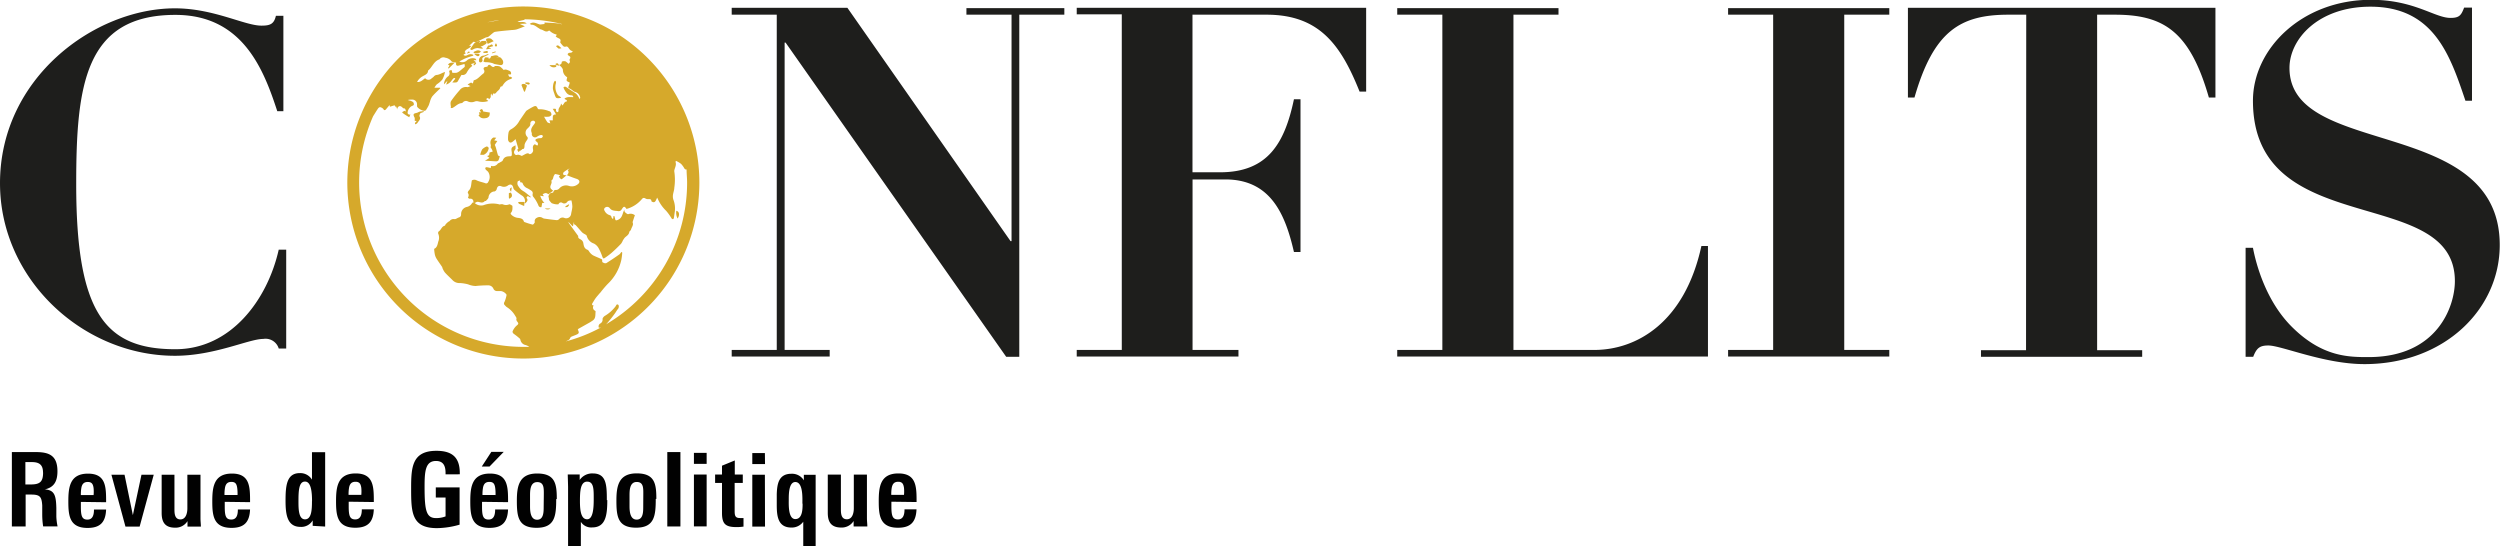 <?xml version="1.0" encoding="UTF-8"?>
<svg xmlns="http://www.w3.org/2000/svg" id="Layer_1" data-name="Layer 1" viewBox="0 0 381.2 83.29">
  <defs>
    <style>.cls-1{fill:#1e1e1c;}.cls-2{fill:#010101;}.cls-3{fill:#d6a92b;}</style>
  </defs>
  <path class="cls-1" d="M293.84,154.26H295c.52-1.34,1-1.72,2.31-1.72,2,0,8.52,2.84,14.65,2.84,12.18,0,20.63-8.37,20.63-18.16,0-19.8-32.06-13.15-32.06-27,0-4.41,4.41-9.34,12.33-9.34,9.71,0,12.18,7.47,14.5,14.34h1v-14.2h-1.2c-.45,1.2-.75,1.57-2.09,1.57-2.39,0-5.53-2.76-12.11-2.76-10.53,0-18,7.47-18,15.39,0,21.45,30.79,12.63,30.79,27.5,0,3.89-2.69,11.59-13.15,11.59-3,0-7,0-11.58-4.49-4.11-4-5.61-9.79-6.06-12.18h-1.12Zm-33.48-1h-6.87v1h24.58v-1H271.2V102.1h2.69c7.4,0,11.43,2.47,14.35,12.63h1V101.05H242.35v13.68h1c2.92-10.16,7-12.63,14.35-12.63h2.69ZM214.93,102.1h6.87v51.12h-6.87v1h24.58v-1h-6.87V102.1h6.87v-1H214.93Zm-50.45,0h6.88v51.12h-6.88v1h47.38V137.37h-1c-2.54,11.66-9.86,15.85-16.36,15.85H182.2V102.1h6.87v-1H164.48Zm-42,51.12h-6.87v1h24.66v-1h-7v-26h5c6.87,0,9.12,5.23,10.46,11.06h1V115h-1c-1.42,6.73-4,11.13-11.28,11.13h-4.19V102.1h11.29c8.07,0,11.35,4.63,14.19,11.73h1V101.05H115.61v1h6.87ZM63,102.1h6.87v51.12H63v1H77.94v-1H71.07V106.36h.15l33.63,47.9h2V102.1h6.87v-1H98.79v1h6.88v34.53h-.15L80.64,101.05H63Zm-68.36.17H-6.5c-.29,1.29-.93,1.5-2.21,1.5-2.57,0-7.28-2.64-13.19-2.64-12.2,0-26.67,10.55-26.67,26.67,0,14.69,12.69,26.31,26.67,26.31,6.06,0,11.26-2.57,13.47-2.57A2.1,2.1,0,0,1-6.07,153h1.14V137.93H-6.07c-1.72,7.63-7.28,15.18-15.76,15.18-10.7,0-15.12-5.49-15.12-25.17,0-15,1.28-25.81,15.12-25.81,10.27,0,13.47,8.34,15.54,14.69h.93Z" transform="translate(48.57 -99.86)"></path>
  <path class="cls-2" d="M89.33,175.32h-2a6,6,0,0,1,.06-1c.1-.63.35-1,1-1s.8.39.88.92a5.73,5.73,0,0,1,0,1.09m1.92,1.08c0-2.29,0-4.36-2.77-4.36s-3,2.05-3,4.22.17,4.06,2.93,4.06c1.92,0,2.75-.86,2.83-2.81H89.35c0,.74-.15,1.54-1,1.54s-1-.6-1-2v-.7Zm-7.51,3.73c0-.45-.06-.8-.06-1.3v-6.61h-2v5.14c0,.69-.21,1.67-1.06,1.67s-.91-.84-.91-1.52v-5.29h-2v5.84c0,1.49.61,2.23,2.06,2.23a2.13,2.13,0,0,0,1.88-1l0,.84Zm-9.87-3.5c0,.79,0,2.37-1.11,2.37s-1-2.26-1-3,0-2.65,1-2.65c1.21,0,1.08,2.48,1.08,3.31m1.95-4.41H74v.84a2.1,2.1,0,0,0-1.9-1c-1.95,0-2.18,1.57-2.23,3.12,0,.09,0,1.51,0,1.58,0,1.62.11,3.5,2.22,3.5a2.15,2.15,0,0,0,1.82-.89v3.77H75.8v-9.07c0-.13,0-1.73,0-1.86m-7.74,0H66.14v7.91h1.94Zm0-3.31H66.14v1.68h1.94Zm-3.26,11.24v-1.33c-.19,0-.36,0-.54,0-.72,0-.81-.36-.81-1.08V173.5h1.24v-1.28H63.47v-2.15l-1.95.8v1.35H60.47v1.28h1.05v4.56c0,1.68.52,2.17,2.2,2.17a6.63,6.63,0,0,0,1.1-.08m-5.64-7.93H57.24v7.91h1.94Zm0-3.31H57.24v1.68h1.94Zm-4-.12h-2v11.34h2Zm-5.67,8.3c0,.8,0,2-1,2s-1.09-1.25-1.09-2.06v-1.56c0-.79,0-2.12,1.1-2.12s1,1.06,1,2.08Zm2-1.15c0-2.32-.24-3.9-3-3.9s-3.09,1.94-3.09,4.15c0,2.42.21,4.13,3,4.13s3-1.79,3-4.38m-9.46.1c0,1.19-.08,3-1,3s-1.1-1.28-1.1-2.74.05-3,1.1-3,1,1.26,1,2.75m2,.08c0-2.31-.06-4.08-2.14-4.08a2.3,2.3,0,0,0-2,1l0-.84H38c0,.11.05,1.75.05,1.86v9.07H40v-3.71a1.85,1.85,0,0,0,1.74.85c2.08,0,2.29-1.95,2.29-4.17m-9.7,1c0,.8,0,2-1,2s-1.08-1.25-1.08-2.06v-1.56c0-.79,0-2.12,1.1-2.12s1,1.06,1,2.08Zm2-1.15c0-2.32-.24-3.9-3-3.9s-3.09,1.94-3.09,4.15c0,2.42.2,4.13,3,4.13s3-1.79,3-4.38m-8-7.2H26.35L24.89,171h1.18Zm-1.36,6.58H25a6,6,0,0,1,.06-1c.09-.63.34-1,1-1s.8.39.88.92a6.68,6.68,0,0,1,.05,1.09m1.91,1.08c0-2.29,0-4.36-2.76-4.36s-3,2.05-3,4.22.17,4.06,2.93,4.06c1.92,0,2.75-.86,2.83-2.81H26.93c0,.74-.14,1.54-1,1.54s-1-.6-1-2v-.7Zm-7.36-4.25V172c0-2.4-1.17-3.4-3.56-3.4-3.77,0-3.86,2.57-3.86,5.79,0,3.64.09,6,3.94,6a12.81,12.81,0,0,0,3.45-.53v-5.68H17.88v1.54h1.49v2.88a3.93,3.93,0,0,1-1.43.26c-1.5,0-1.77-1.09-1.77-4.76,0-2.35.11-3.95,1.74-3.95,1.18,0,1.46.83,1.46,1.85v.19ZM6.58,175.32h-2a6,6,0,0,1,.06-1c.09-.63.35-1,1-1s.8.39.88.92a5.73,5.73,0,0,1,0,1.09m1.91,1.08c0-2.29,0-4.36-2.76-4.36s-3,2.05-3,4.22.17,4.06,2.93,4.06c1.92,0,2.75-.86,2.83-2.81H6.6c0,.74-.15,1.54-1,1.54s-1-.6-1-2v-.7ZM-1,176.27c0,1.31-.07,2.78-1.06,2.78s-1-1.6-1-2.76c0-1.71.09-3,1-3s1.07,1.55,1.07,3m2,3.86c0-.09,0-1.35,0-1.44v-9.9H-1V173A2.07,2.07,0,0,0-2.85,172c-2,0-2.18,1.88-2.18,4.2,0,2.06.22,4,2.29,4a2,2,0,0,0,1.85-1l0,.84Zm-13.35-4.81h-2a6,6,0,0,1,.06-1c.09-.63.34-1,1-1s.8.39.88.92a6.68,6.68,0,0,1,.05,1.09m1.91,1.08c0-2.29,0-4.36-2.76-4.36s-3,2.05-3,4.22.17,4.06,2.93,4.06c1.92,0,2.75-.86,2.83-2.81h-1.86c0,.74-.14,1.54-1,1.54s-1-.6-1-2v-.7Zm-7.5,3.73c0-.45-.06-.8-.06-1.3v-6.61H-20v5.14c0,.69-.22,1.67-1.06,1.67s-.91-.84-.91-1.52v-5.29h-1.95v5.84c0,1.49.61,2.23,2.05,2.23a2.13,2.13,0,0,0,1.89-1v.84Zm-7.19-7.91H-27l-1.31,6.16-1.27-6.16h-2l2.14,7.91h2.16Zm-9.11,3.1h-2a6,6,0,0,1,.06-1c.09-.63.35-1,1-1s.8.39.88.92a5.73,5.73,0,0,1,0,1.09m1.91,1.08c0-2.29,0-4.36-2.76-4.36s-3,2.05-3,4.22.17,4.06,2.93,4.06c1.92,0,2.75-.86,2.83-2.81h-1.85c0,.74-.15,1.54-1,1.54s-1-.6-1-2v-.7ZM-42,171.91c0,1.43-.5,1.82-1.88,1.82h-.82v-3.41h1c1.11,0,1.69.41,1.69,1.59m2.22,8.22a9,9,0,0,1-.19-1.5c0-.44,0-.9,0-1.32-.05-1.93-.28-2.72-1.76-2.83,1.49-.31,1.93-1.35,1.93-2.76,0-2.53-1.41-2.93-3.39-2.93h-3.56v11.34h2.1v-4.86h.83c1.37,0,1.61.34,1.7,1.65,0,.48,0,1,0,1.44a11.73,11.73,0,0,0,.14,1.77Z" transform="translate(48.57 -99.86)"></path>
  <path class="cls-3" d="M20.19,116.31a.28.28,0,0,0,.25,0c.47-.23.82-.69,1.39-.73a.39.39,0,0,0,.19-.12.62.62,0,0,1,.76-.13,1.29,1.29,0,0,0,1.07,0,.9.9,0,0,1,.56,0,2.68,2.68,0,0,0,1.48-.07l-.35-.3.31-.18L26,115a1.4,1.4,0,0,0,.26-.34c0-.09,0-.22,0-.34a.92.92,0,0,1,.1-.2l.08.31.07,0,.13-.34c.25.14.37,0,.51-.18s.44-.36.51-.59.15-.32.33-.28a4.5,4.5,0,0,1,.35-.51,2,2,0,0,1,1-.63c.08,0,.13-.12.19-.18a1.2,1.2,0,0,0-.24-.15.66.66,0,0,0-.21,0l-.19-.37c.16,0,.42,0,.44,0a.41.41,0,0,0-.24-.55c-.29-.12-.6-.28-.85-.11a3.94,3.94,0,0,0-.57-.53,1.4,1.4,0,0,0-.51-.09c-.09,0-.21,0-.25,0-.27.31-.47.09-.67-.08s-.34-.1-.46.1a1.63,1.63,0,0,0-.09.19l0-.09a2,2,0,0,0-.35.06c-.18.08-.21.22-.12.4a.44.44,0,0,1-.12.6c-.49.35-.84.89-1.43,1l-.14.49c-.13-.06-.23-.15-.3-.13a3.28,3.28,0,0,0-.5.3l.45.23c-.22.07-.38.18-.51.15a1.17,1.17,0,0,0-1.14.46,18.17,18.17,0,0,0-1.33,1.68.77.77,0,0,0-.07.41,4,4,0,0,0,.06.47C20.15,116.15,20.14,116.27,20.19,116.31Z" transform="translate(48.57 -99.86)"></path>
  <path class="cls-3" d="M27.36,123.51c-.11-.31-.18-.64-.28-1s-.13-.37-.2-.57l.38-.58-.47-.1.31-.4c-.21,0-.4-.06-.49,0a.86.86,0,0,0-.4.78c0,.18.1.38.05.54a.27.27,0,0,0,.09.31,1.89,1.89,0,0,1,.21.48l-.48.14-.07.42-.3.13.35.28-.69.44c.65,0,1.2.07,1.74.08a.44.44,0,0,0,.33-.16,4.08,4.08,0,0,0,.2-.62C27.54,123.67,27.4,123.61,27.36,123.51Z" transform="translate(48.57 -99.86)"></path>
  <path class="cls-3" d="M26.33,108.42s-.08.17-.13.26l.06,0-.32.16v-.2c-.19,0-.45-.08-.55,0s-.16.38-.25.62c.11,0,.2.09.27.08a3.73,3.73,0,0,1,1.21.18.93.93,0,0,0,.2.1c.35.06.69.14,1,.17a.37.37,0,0,0,.3-.2.71.71,0,0,0-.18-.74.5.5,0,0,0-.65-.24,1.29,1.29,0,0,1-.21.06v0l.41-.17s0,0,0,0C27.12,108.11,26.72,108.39,26.33,108.42Z" transform="translate(48.57 -99.86)"></path>
  <path class="cls-3" d="M25,107.29l.05-.1-.36-.24a1,1,0,0,0,.29-.07,3.48,3.48,0,0,0,.56-.34c.06-.05.12-.18.09-.24s-.17-.23-.22-.22c-.25.08-.59-.09-.76.25,0,0-.11,0-.22.09l.26-.32a1.4,1.4,0,0,0-1,.42l-.56.8c.14.27.34.13.57,0a1.63,1.63,0,0,1,.57-.13C24.48,107.22,24.73,107.27,25,107.29Z" transform="translate(48.57 -99.86)"></path>
  <path class="cls-3" d="M24.39,117.4c.3.57.78.55,1.26.44a.7.7,0,0,0,.39-.31,1.46,1.46,0,0,0,.07-.51l-1-.16c-.11-.41-.24-.46-.53-.18l.2.31-.32,0C24.45,117.16,24.7,117.34,24.39,117.4Z" transform="translate(48.57 -99.86)"></path>
  <path class="cls-3" d="M15.57,116.86c-.21,0-.4.16-.6.21-.52.11-.58.21-.35.68a.56.56,0,0,0,.05.08v.47l.27,0c0,.19-.41.24-.15.52.11-.08.25-.13.3-.23.19-.31.57-.58.3-1,0,0,0-.1,0-.15s.09-.2.15-.33l.5-.18,0-.12A3.75,3.75,0,0,0,15.57,116.86Z" transform="translate(48.57 -99.86)"></path>
  <path class="cls-3" d="M36.43,114.24a2.1,2.1,0,0,1-.27-1.55,1,1,0,0,0,.05-.35c0-.06-.09-.11-.14-.17a.58.58,0,0,0-.13.14,1.4,1.4,0,0,0-.13.34,2.8,2.8,0,0,0-.07.76,4.15,4.15,0,0,0,.23.76,2,2,0,0,0,.23.56c.13.17.62.11.81,0C36.82,114.56,36.52,114.45,36.43,114.24Z" transform="translate(48.57 -99.86)"></path>
  <path class="cls-3" d="M25.94,122.49a.14.14,0,0,0,0-.11c-.09-.08-.23-.22-.28-.19a1.81,1.81,0,0,0-.7.44,2.84,2.84,0,0,0-.3.83,4.27,4.27,0,0,0,.53,0A1.26,1.26,0,0,0,25.94,122.49Z" transform="translate(48.57 -99.86)"></path>
  <path class="cls-3" d="M25.79,106.56l.92-.42-.38-.36a.85.85,0,0,0-.73,0,.29.29,0,0,0-.05.2c.06.17.15.33.22.49Z" transform="translate(48.57 -99.86)"></path>
  <path class="cls-3" d="M31.47,113.82l.31-.87a.59.59,0,0,0-.68-.27c-.06,0-.16.12-.15.16l.4,1Z" transform="translate(48.57 -99.86)"></path>
  <path class="cls-3" d="M25.28,108.5l.62-.29,0-.13-.26.09a1.85,1.85,0,0,1-.46.17.73.73,0,0,0-.7.89.22.22,0,0,0,.17.14A.32.32,0,0,0,25,109C24.88,108.69,25.08,108.6,25.28,108.5Z" transform="translate(48.57 -99.86)"></path>
  <path class="cls-3" d="M30.59,130.94l.76.34.07-.63c-.28,0-.53,0-.78,0a.79.79,0,0,0-.23.08A.88.88,0,0,0,30.59,130.94Z" transform="translate(48.57 -99.86)"></path>
  <path class="cls-3" d="M19.85,110.3l.89-.87c-.35,0-.72-.12-1,.29l.24.13-.24.39Z" transform="translate(48.57 -99.86)"></path>
  <path class="cls-3" d="M25.88,106.78l-.3.51,0,.1.71-.12v-.06l-.39-.1.71-.21C26.42,106.26,26.11,107,25.88,106.78Z" transform="translate(48.57 -99.86)"></path>
  <path class="cls-3" d="M54.56,132a1.81,1.81,0,0,0,.19,1.18C55.12,132.62,55,132.11,54.56,132Z" transform="translate(48.57 -99.86)"></path>
  <path class="cls-3" d="M29.05,130.16c.49-.17.57-.53.27-.94l-.3.09c0,.15,0,.29,0,.43S29,130,29.05,130.16Z" transform="translate(48.57 -99.86)"></path>
  <path class="cls-3" d="M24.49,107.92c.1,0,.18-.13.27-.2-.38-.34-.67-.13-1,0a.2.2,0,0,0-.12.12s.05.12.08.12A5.88,5.88,0,0,0,24.49,107.92Z" transform="translate(48.57 -99.86)"></path>
  <path class="cls-3" d="M36.15,110.08c.06,0,.09-.1.14-.16s-.12-.13-.18-.13c-.28,0-.56,0-.9,0A.82.82,0,0,0,36.15,110.08Z" transform="translate(48.57 -99.86)"></path>
  <path class="cls-3" d="M24.44,108.39a.26.26,0,0,0,.11-.23.32.32,0,0,0-.24-.11,4.67,4.67,0,0,0-.52,0v.09a2.86,2.86,0,0,0,.38.26A.29.29,0,0,0,24.44,108.39Z" transform="translate(48.57 -99.86)"></path>
  <path class="cls-3" d="M36.61,107.27c.09,0,.24,0,.43-.06-.5-.45-.5-.52-.83-.32A2,2,0,0,0,36.61,107.27Z" transform="translate(48.57 -99.86)"></path>
  <path class="cls-3" d="M32.23,112.62c-.06-.06-.11-.18-.18-.18a3,3,0,0,0-.52,0l0,.16a3.13,3.13,0,0,0,.52.16C32.08,112.79,32.16,112.68,32.23,112.62Z" transform="translate(48.57 -99.86)"></path>
  <path class="cls-3" d="M25.15,107.93c.17,0,.35,0,.52,0s.13-.1.14-.16-.08-.15-.11-.14a5.78,5.78,0,0,0-.57.12Z" transform="translate(48.57 -99.86)"></path>
  <path class="cls-3" d="M27.05,107c.06-.07.17-.14.17-.21a1,1,0,0,0-.14-.3H27c0,.1-.12.21-.11.31S27,106.88,27.05,107Z" transform="translate(48.57 -99.86)"></path>
  <path class="cls-3" d="M30.59,123l.09-.45-.09-.06c-.1.07-.29.14-.29.2s.12.22.19.34Z" transform="translate(48.57 -99.86)"></path>
  <path class="cls-3" d="M29.47,128.42c-.36.17-.39.34-.11.68Z" transform="translate(48.57 -99.86)"></path>
  <path class="cls-3" d="M38,131.39a1.37,1.37,0,0,0,.22-.3l-.08-.07-.49.29,0,.14A1,1,0,0,0,38,131.39Z" transform="translate(48.57 -99.86)"></path>
  <path class="cls-3" d="M36.61,109.88l.07-.06c-.07-.1-.12-.24-.22-.29s-.21,0-.32.07v.1Z" transform="translate(48.57 -99.86)"></path>
  <path class="cls-3" d="M35.37,131.65h-.86A.72.72,0,0,0,35.37,131.65Z" transform="translate(48.57 -99.86)"></path>
  <path class="cls-3" d="M23.72,109.83a2.52,2.52,0,0,0,.25-.21c.11-.14.07-.23-.11-.25l-.24.38Z" transform="translate(48.57 -99.86)"></path>
  <path class="cls-3" d="M22.63,108.05l.49-.22C22.8,107.56,22.74,107.86,22.63,108.05Z" transform="translate(48.57 -99.86)"></path>
  <path class="cls-3" d="M27,107.83l0-.14-.54.19,0,.11Z" transform="translate(48.57 -99.86)"></path>
  <path class="cls-3" d="M31.24,100.85a26.84,26.84,0,1,0,26.83,26.83A26.87,26.87,0,0,0,31.24,100.85Zm-3.73,2.07a.66.66,0,0,1-.2.06c-.53.11-1,.19-1.58.28C26.32,103.12,26.91,103,27.51,102.92ZM6.19,127.68a25,25,0,0,1,2.13-10.09c.23-.36.45-.73.68-1.08s.38-.39.72-.17a.49.49,0,0,1,.18.17c.14.23.27.15.4,0s.32-.39.49-.58c0,0,.05,0,.08,0l0,.21.73-.23.13.31.06-.22.22.55c0-.09,0-.13,0-.16.19-.41.45-.46.77-.15.06.06.13.14.2.14.32,0,.27.23.34.46-.11,0-.19-.09-.24-.07a2.39,2.39,0,0,0-.34.21,1.75,1.75,0,0,0,.2.19c.14.11.29.2.44.3l.45.27.18-.44a.29.29,0,0,1-.43-.24,1.28,1.28,0,0,1,.69-1.06c.1,0,.25-.11.26-.18a.51.51,0,0,0-.11-.39,1.64,1.64,0,0,0-.5-.23c-.1,0-.21-.06-.31-.09a2,2,0,0,1,.63-.06.71.71,0,0,1,.78.7c0,.1,0,.21,0,.31.06.32.94.81,1.23.67a.28.28,0,0,0,.15-.11c.13-.21.26-.42.37-.64s.13-.38.21-.57a2.73,2.73,0,0,1,.34-.82c.38-.46.83-.85,1.25-1.27l-.05-.08h-.85a2.63,2.63,0,0,1,.37-.53,3.37,3.37,0,0,0,.84-.73,3.62,3.62,0,0,0,.4-1.16l-.46.19a2.74,2.74,0,0,1-.7.27.67.67,0,0,0-.52.23,1.54,1.54,0,0,1-.34.28.65.65,0,0,1-1,0c-.37.23-.67.63-1.23.57a2.06,2.06,0,0,1,.89-.89c.35-.2.74-.33.78-.81,0,0,0-.07.08-.1.58-.52.82-1.38,1.66-1.65a0,0,0,0,0,0,0,.73.73,0,0,1,.88-.25,1.46,1.46,0,0,1,.85.42.61.61,0,0,0,.46.28c.12,0,.24,0,.36.07-.08.29.05.5.29.45s.71-.19,1-.28a.36.36,0,0,0,0,.19c.1.26-.09.35-.25.48l-.38.32a1.83,1.83,0,0,1-.57.36,2.62,2.62,0,0,1-.69,0l-.08-.39c-.35,0-.44.06-.35.34a.56.56,0,0,1-.27.65,1.55,1.55,0,0,0-.56,1.17l.53-.56-.2.6a1.62,1.62,0,0,0,.82-.6,1.9,1.9,0,0,1,.35-.4s.14,0,.22,0a.73.73,0,0,1-.07.19c-.1.14-.22.28-.38.48a3.39,3.39,0,0,0,.57,0,.37.37,0,0,0,.25-.15c.2-.34.39-.69.58-1a.71.71,0,0,0,.83-.41,4.7,4.7,0,0,1,.4-.59,3.7,3.7,0,0,1,.42-.37l-.2-.28.51-.15h0l.21-.17-.34-.27.46,0c-.08-.1-.11-.19-.18-.24a1.33,1.33,0,0,0-1.24.23,1,1,0,0,1-1.2.2c.32-.17.64-.36,1-.5a11.35,11.35,0,0,1,1.12-.38l0-.13a.9.9,0,0,0-.8,0c-.21.11-.44.23-.7,0l.38-.26-.18-.12c.08-.56.77-.51,1-1l-.32,0c.16-.15.29-.28.43-.4s.22-.32.44-.14c0,0,.1,0,.15,0l1.48-.71c.13-.06.3-.05.42-.12a5.45,5.45,0,0,0,.46-.38c.19-.14.38-.35.59-.38.83-.12,1.67-.19,2.51-.27a4,4,0,0,0,.7-.08c.43-.13.85-.31,1.31-.49l-.78-.36,1.06-.06c-.43-.42-.93-.09-1.4-.32l1.07-.25v-.08a25.13,25.13,0,0,1,5.66.71v.06a2.49,2.49,0,0,0-.47-.12c-.7-.1-1.43-.11-2.14-.16l0,.23-.51.06a.75.75,0,0,1-.26,0c-.49-.16-1-.48-1.48-.07.07,0,.16.13.25.12.47,0,.76.32,1.12.53.11.06.21.17.33.19.4.07.74.53,1.2.19,0,0,.1,0,.12,0a2.15,2.15,0,0,0,1,.57s.06,0,.09.08l-.16.22a1.25,1.25,0,0,0,.24.18c.26.15.64.21.46.67,0,0,0,.05,0,.08a4.51,4.51,0,0,0,.44.54.41.41,0,0,0,.36.1c.24-.1.36.05.45.17s.3.49.65.5c-.1.26-.28.25-.48.26s-.21.13-.32.2c.08.1.14.24.25.29a.26.26,0,0,1,.13.41.34.34,0,0,0-.06.27c.13.23,0,.35-.15.51-.15-.12-.27-.24-.41-.34s-.65-.1-.64.11-.15.36-.41.39c.11.13.25.2.34.31s.26.32.25.48a1.27,1.27,0,0,0,.65,1.09c0,.19-.14.43-.06.55s.35.21.46.27a3.51,3.51,0,0,1-.15.49c-.13.28-.1.33.18.44a1.74,1.74,0,0,1,.36.24,1.7,1.7,0,0,0,.34.23,1.09,1.09,0,0,1,.86.9,1,1,0,0,1-.08.23,4.8,4.8,0,0,0-.3-.54,1.65,1.65,0,0,0-.34-.36c-.44-.3-.89-.57-1.32-.88-.2-.14-.34-.19-.52,0a3.12,3.12,0,0,0,.43.76,1,1,0,0,0,.69.43c.14,0,.38,0,.38.28-.45,0-.93-.09-1.32.21,0,.22.47.13.32.46-.4,0-.4.44-.69.6l-.11-.25h-.08c0,.4-.47.64-.35,1.11,0,0-.14.18-.17.17s-.25-.14-.24-.19c.09-.48-.23-.3-.49-.33l.51.86c-.32,0-.46.09-.49.32a3.08,3.08,0,0,0,0,.58s0,0-.07,0l-.46,0,.14.47c-.18-.07-.37-.09-.45-.19a8.47,8.47,0,0,1-.5-.84,3.07,3.07,0,0,0,.69,0,.56.56,0,0,0,.41-.24c.06-.11,0-.31-.1-.45s-.18-.13-.29-.17a3.64,3.64,0,0,0-1.53-.27.24.24,0,0,1-.16-.14c-.15-.34-.28-.43-.63-.27a10,10,0,0,0-1.09.64s0,0-.06.07c-.34.49-.69,1-1,1.46a3.16,3.16,0,0,1-1.3,1.31.72.72,0,0,0-.35.44,4.83,4.83,0,0,0-.08,1.14.56.56,0,0,0,.27.41c.09.05.3,0,.42-.11a3.61,3.61,0,0,0,.45-.4c.17.57.31,1.07.47,1.57a1,1,0,0,0,.15.27,2.4,2.4,0,0,0,.26-.18c.06,0,.12-.14.17-.14.23,0,.27-.12.3-.28s0-.38.09-.57a1.58,1.58,0,0,1,.21-.38c.11-.19.32-.38.15-.62a.87.87,0,0,1,.08-1.33c.19-.21.43-.39.37-.73,0-.08.05-.19.1-.26s.32-.25.53-.09.07.28,0,.42c-.31.41-.68.81-.4,1.39a.17.17,0,0,1,0,.1.5.5,0,0,0,.8.46,2.28,2.28,0,0,1,.3-.17c.21-.07.43-.18.6.07-.12.29-.18.32-.46.33a1.57,1.57,0,0,0-.48.09c-.28.12-.28.27,0,.47s.17.55.08.55-.23-.11-.35-.17l-.07,0c-.33.21-.27.53-.22.85s-.27.62-.45.63a.13.13,0,0,1-.12,0c-.21-.2-.4-.09-.61,0l-.55.29a1.72,1.72,0,0,0-.55-.19c-.16,0-.25.11-.43,0a.5.5,0,0,1-.2-.46,1.25,1.25,0,0,1,.23-.41v-.56c-.66.31-.69.39-.57,1.08,0,.11,0,.22,0,.32s0,.27-.27.27c-.45,0-.9.07-1.1.61-.06.16-.31.24-.48.35s-.24.09-.31.18a.88.88,0,0,1-1,.32l-.05.34a5.42,5.42,0,0,0-.62-.14c-.07,0-.2.06-.21.12a.33.33,0,0,0,.08.26c.11.13.26.22.36.35a1.41,1.41,0,0,1,0,1.53.32.32,0,0,1-.45.18c-.42-.15-.88-.23-1.29-.42a.71.71,0,0,0-.75,0c-.13.57-.05,1.14-.49,1.57-.09.08-.16.3-.11.37.2.26.08.5,0,.75.11,0,.21.12.3.11a.42.42,0,0,1,.53.4c0,.21.17.3.39.15a.47.47,0,0,1,.36-.08c.34.07.69.24,1-.13,0,0,.12,0,.15,0,.15-.18.39-.36.41-.56a1,1,0,0,1,.73-.88.5.5,0,0,0,.52-.38c.09-.41.32-.58.72-.42a1,1,0,0,0,1-.14c.39-.25.68-.13.79.32a.66.66,0,0,0,.19.36,12.38,12.38,0,0,0,1.08.83,1,1,0,0,1,.51,1.11.4.4,0,0,0,0,.15c.44-.34.5-.59.25-.87.15-.5.41-.1.63-.06,0-.05,0-.1,0-.11-.31-.25-.62-.51-.94-.75a4.81,4.81,0,0,1-.5-.33,2.75,2.75,0,0,1-.53-.7.83.83,0,0,1,0-.54c0-.08.23-.11.37-.18l0,.29c.17,0,.34.06.37.12a1.25,1.25,0,0,0,.74.8,3.18,3.18,0,0,1,.44.26c.24.14.43.3.36.62a.51.51,0,0,0,.06.37,5.27,5.27,0,0,1,.81,1.35.38.38,0,0,0,.47.27l.12-.64.33,0a2.68,2.68,0,0,1-.64-1.1l.52.09,0-.09-.15-.22c.44-.24.56-.23.87,0l.73-.53-.3-.27c-.35-.4.15-.76.06-1.15a.19.19,0,0,1,0-.17c.28-.17.23-.5.37-.73s.15-.24.22-.23a5.82,5.82,0,0,1,.72.18l-.2.23.31.35s.14.06.17,0c.23-.17.44-.36.71-.59a1.35,1.35,0,0,1-.21,0c-.12,0-.3-.06-.32-.13a.4.4,0,0,1,.1-.34,6.71,6.71,0,0,1,.71-.47.85.85,0,0,1,.17-.06l0,0-.29.23c.27.33.07.54-.11.79.51.19,1,.39,1.47.54s.55.5.25.77a1.44,1.44,0,0,1-1.47.29,1.36,1.36,0,0,0-1.44.43.75.75,0,0,1-.37.2c-.23,0-.47,0-.51.34,0,0-.12.1-.18.1-.36,0-.49.27-.58.54a2.2,2.2,0,0,1,.09.43.41.41,0,0,0,.07.22c.1.13.22.25.33.38a2.22,2.22,0,0,0,1,.19.11.11,0,0,0,.07-.06.38.38,0,0,1,.59-.15.53.53,0,0,0,.69-.13c.18-.24.38-.25.67-.26a4.68,4.68,0,0,1,.14.9c0,.4-.13.79-.19,1.19a.75.75,0,0,1-1,.59.69.69,0,0,0-.82.17.54.54,0,0,1-.36.16c-.64-.06-1.28-.15-1.92-.24a.77.77,0,0,1-.28-.12.8.8,0,0,0-.84,0,.54.54,0,0,0-.31.65c0,.11-.25.41-.33.39a11.67,11.67,0,0,1-1.27-.4.27.27,0,0,1-.08-.1c-.12-.4-.48-.47-.8-.52a1.71,1.71,0,0,1-1.08-.47c-.17-.18-.16-.24,0-.41a1,1,0,0,0,.14-.46,2.93,2.93,0,0,0,0-.51l-.24-.16c-.07,0-.18-.09-.23-.07a1.2,1.2,0,0,1-1,0,.63.63,0,0,0-.3,0c-.1,0-.2.06-.28,0a4,4,0,0,0-2.36.14,1.44,1.44,0,0,1-1.32-.32c-.17-.11-.29-.15-.42,0a1.2,1.2,0,0,1-.82.59,1.11,1.11,0,0,0-.85,1c0,.25,0,.48-.32.59s-.48.29-.7.26a.75.75,0,0,0-.72.28c-.06.07-.16.09-.24.15a3.61,3.61,0,0,0-.35.33c-.07.07-.1.24-.17.25-.48.11-.54.65-.92.87a.35.35,0,0,0-.07.34,1.55,1.55,0,0,1,0,1.23c-.1.42-.18.91-.62,1.08a5.94,5.94,0,0,0,.09.79,2.14,2.14,0,0,0,.26.69c.28.45.6.88.89,1.32,0,0,0,.13.05.19a2.68,2.68,0,0,0,.35.62c.36.4.76.76,1.14,1.14a1.43,1.43,0,0,0,1.16.47,5.93,5.93,0,0,1,1.24.2,3.27,3.27,0,0,0,1.13.25,17.56,17.56,0,0,1,1.93-.1.84.84,0,0,1,.8.52.58.58,0,0,0,.59.35l.54,0a1.28,1.28,0,0,1,.86.54.29.29,0,0,1,0,.13,5,5,0,0,1-.31,1,.35.35,0,0,0,.06.49,2.29,2.29,0,0,0,.27.27,3.85,3.85,0,0,1,1.28,1.29c.09.16.27.39.22.49s0,.3.09.41c.28.35.24.4-.11.69a2.44,2.44,0,0,0-.54.76c-.09.16,0,.35.19.48a9.89,9.89,0,0,1,.89.71.38.38,0,0,1,.08.17,1,1,0,0,0,.7.78,1.63,1.63,0,0,1,.65.3c-.39,0-.77,0-1.16,0A25.08,25.08,0,0,1,6.19,127.68Zm37.62,21.65.1-.08c.51-.57,1-1.19,1.41-1.79a4.39,4.39,0,0,1,.34-.5c.13-.12.2-.56,0-.65s-.18,0-.24.06-.12.22-.21.31A5.79,5.79,0,0,1,43.7,148c-.18.09-.41.36-.39.52a.66.66,0,0,1-.35.67.5.5,0,0,0-.21.65,1.75,1.75,0,0,0,.33-.06,24,24,0,0,1-5.39,2.14l.33-.16a.61.61,0,0,0,.32-.29c.08-.26.29-.3.48-.38l.36-.14c.57-.23.6-.32.35-.85l.11-.11,1.78-1,.35-.23c.55-.34.41-.91.48-1.42,0,0-.06-.08-.1-.11a.53.53,0,0,1-.19-.8c-.31,0-.29-.19-.17-.38s.3-.51.47-.74.39-.47.58-.7l.17-.18a15,15,0,0,1,1.09-1.28,7.17,7.17,0,0,0,2.07-3.66,8.31,8.31,0,0,0,.14-1.13l-.15-.08a1.33,1.33,0,0,1-.26.35c-.65.46-1.3.9-2,1.34a.47.47,0,0,1-.35,0,1,1,0,0,1-.29-.16c0-.18,0-.38-.08-.42-.42-.21-.87-.37-1.29-.58a1.75,1.75,0,0,1-.47-.39c-.14-.14-.23-.4-.4-.47-.52-.19-.57-.6-.65-1.05a.77.77,0,0,0-.31-.47c-.21-.16-.53-.2-.46-.58,0,0-.06-.08-.09-.12L38.25,134a1.4,1.4,0,0,1-.1-.16l-.06-.16.63.66.1,0c0-.22.09-.44.14-.67h0l0,.38a1,1,0,0,1,.28.17c.32.35.62.71.94,1.06a1.39,1.39,0,0,0,.19.15c.18.13.48.23.53.4A1.65,1.65,0,0,0,42,137a1.78,1.78,0,0,1,.7.69,8.39,8.39,0,0,1,.57,1.3c.12.3.17.35.44.16a9.47,9.47,0,0,0,1.07-.82c.47-.42.92-.86,1.35-1.31a2.47,2.47,0,0,0,.29-.53l.21-.31c.24-.32.72-.46.76-1,0,0,.11-.09.15-.15a.59.59,0,0,0,.13-.23c.1-.34.39-.64.23-1,0,0,0-.07,0-.11.12-.36.23-.72.34-1a1,1,0,0,0-1-.18c-.11.05-.34-.14-.48-.27s-.1-.26-.16-.42c0,.13-.08.24-.12.35-.17.49-.27,1-.87,1.23-.26.1-.35.09-.39-.2a3.57,3.57,0,0,0-.12-.4l-.12,0-.07.48c-.1-.11-.22-.2-.24-.3a.37.37,0,0,0-.3-.32,1.23,1.23,0,0,1-.74-.64.43.43,0,0,1-.08-.31.5.5,0,0,1,.85-.12c.35.48.87.38,1.34.47a.51.51,0,0,0,.49-.29c.28-.4.38-.58.73-.05,0,0,0,0,0,0a4.68,4.68,0,0,0,2.36-1.52c.18-.21.33-.19.54-.07a.66.66,0,0,0,.39.09c.36,0,.48,0,.52.35.59.37.65-.19.88-.59,0,.1.05.14.07.18A5.64,5.64,0,0,0,53,132a8.27,8.27,0,0,1,.84,1.17.26.26,0,0,0,.2.11c.06,0,.13-.11.14-.18.06-.32.09-.65.15-1a3.76,3.76,0,0,0-.2-1.73,1.53,1.53,0,0,1-.1-.59c0-.43.21-.86.22-1.3a8.38,8.38,0,0,0,0-2.45.68.68,0,0,1,0-.19c.09-.43.36-.83.18-1.3,0,0,.06-.12.07-.15a3.8,3.8,0,0,1,.77.45,3.15,3.15,0,0,1,.45.59c.08.16.18.27.29.27a.25.25,0,0,0,.11,0c0,.65.08,1.3.08,2A25.06,25.06,0,0,1,43.81,149.33Z" transform="translate(48.57 -99.86)"></path>
</svg>
